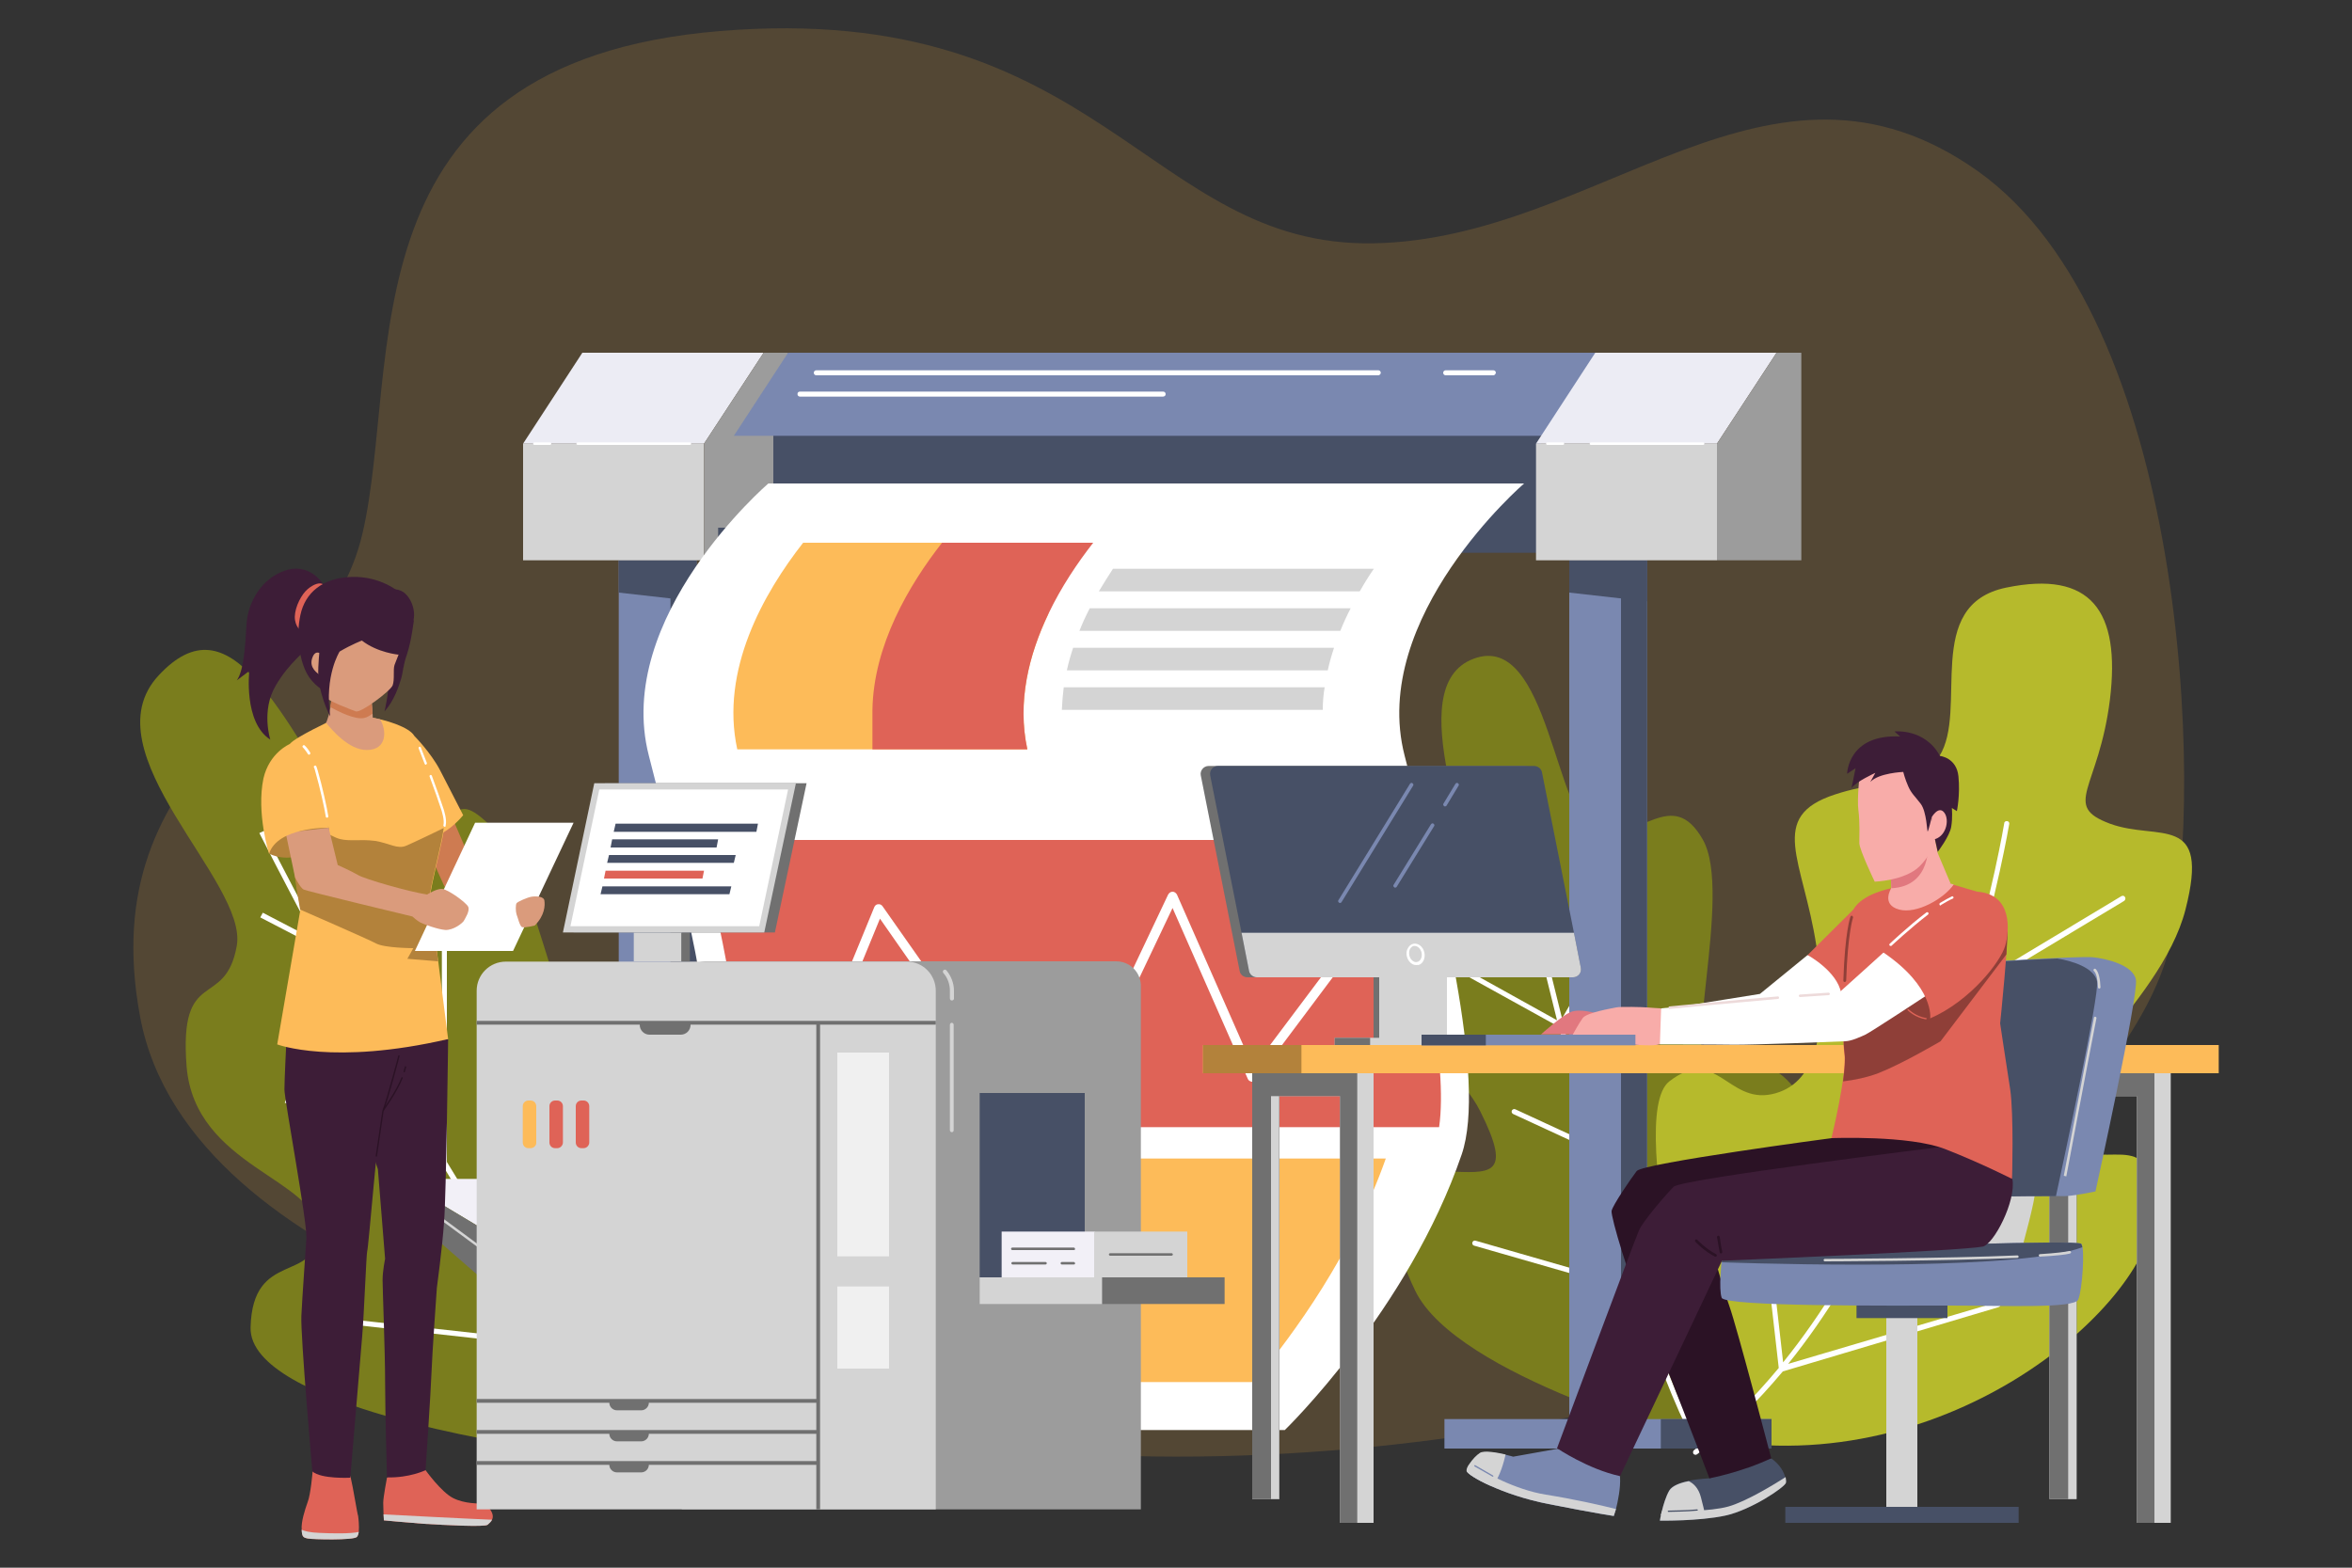 <?xml version="1.0" encoding="utf-8"?>
<!-- Generator: Adobe Illustrator 28.0.0, SVG Export Plug-In . SVG Version: 6.00 Build 0)  -->
<svg version="1.1" xmlns="http://www.w3.org/2000/svg" xmlns:xlink="http://www.w3.org/1999/xlink" x="0px" y="0px"
	 viewBox="0 0 750 500" style="enable-background:new 0 0 750 500;" xml:space="preserve">
<rect x="0" y="0" width="750" height="500" fill="#333333" stroke="none"/>
<style type="text/css">
	.st0{opacity:0.16;fill:#FBB03B;}
	.st1{fill:#7A7D1D;}
	.st2{fill:#FFFFFF;}
	.st3{fill:#B6BA2C;}
	.st4{fill:#7A88B0;}
	.st5{fill:#475066;}
	.st6{fill:#D4D4D4;}
	.st7{fill:#ECECF4;}
	.st8{fill:#9C9C9C;}
	.st9{fill:#FDBB59;}
	.st10{fill:#DF6357;}
	.st11{fill:#F2F0F7;}
	.st12{fill:#707070;}
	.st13{fill:#B3823B;}
	.st14{fill:#2B1225;}
	.st15{fill:#3D1D37;}
	.st16{fill:#E1787F;}
	.st17{fill:#8F3F38;}
	.st18{fill:#F8ACA9;}
	.st19{fill:#EDDADA;}
	.st20{fill:#CE7B51;}
	.st21{fill:#DA9B7C;}
	.st22{fill:#F0F0F0;}
</style>
<g id="BACKGROUND">
</g>
<g id="OBJECTS">
	<g>
		<path class="st0" d="M208.5,434.9c0,0-148.1-26.6-163.8-110.5c-15.7-83.9,58.3-100,70.9-154.3c12.6-54.3-7.4-150.2,114-160.2
			s136.3,69,208.4,67.7c72.1-1.3,126.3-70.1,192.7-23c66.3,47.1,72.3,196.5,61.5,245.8c-10.8,49.3-86.1,103.9-113.7,125.8
			C550.9,447.9,353.8,495.6,208.5,434.9z"/>
		<g>
			<g>
				<path class="st1" d="M166.8,461.1c0,0-87.5-12.7-86.9-37.7c0.6-25.1,21.2-13.8,21.4-30.6c0.2-16.8-39.2-20.5-41.8-52.7
					c-2.5-32.2,12.3-17.8,16-38.4c3.7-20.5-47.8-61.7-24.9-86.3c22.9-24.6,38.1,10.8,63.6,51c0,0,3.7,16,17.9,7.5
					c14.1-8.5,10.3-24.6,24.8-10c14.5,14.6,22.3,74.4,35.7,79.5c13.3,5.1,20.9-17.8,29.5,5.1C230.7,371.6,247.3,464.1,166.8,461.1z"
					/>
				<path class="st2" d="M180.4,428.8l8.4-55l-1.6-0.2l-8.1,53.3c-12.2-17-24.7-36.7-36.6-56.3v-78.3h-1.6v75.6
					c-14.3-24-27.5-47.7-37.5-66.3l-0.1-23.8l-1.6,0l0,20.7c-10.6-19.7-17.3-33-17.5-33.5l-1.5,0.7c0.2,0.4,7.1,14,17.8,34.1
					l-16.7-8.7l-0.8,1.5l18.9,9.8c10.1,18.8,23.4,42.7,37.8,66.9l-48.3-19.1l-0.6,1.5l50.3,19.9c11.8,19.7,24.4,39.4,36.7,56.5
					l-72.3-8l-0.2,1.6l73.8,8.2c10.1,13.9,19.9,26,28.9,34.6l1.1-1.2C200.2,454.7,190.4,442.7,180.4,428.8z"/>
			</g>
			<g>
				<path class="st1" d="M540.5,459.4c0,0-75.9-20.3-89.2-47.7c-13.3-27.4-3.5-38.6,10.1-38.1c13.7,0.5,21.2,1.9,10.6-19.2
					c-10.6-21.1-48.5-38.5-32.3-55.9c16.2-17.4,23.1-7.1,28-16c4.8-9-22-63.4,2.2-72.4c24.2-9.1,25.8,52.3,39.4,55.4
					c13.5,3,23.9-15,33.7,2.3c9.8,17.3-7.7,74.6,3.2,74.6c11,0,16.9-8,27.3,6.4C584,363,564.5,447.9,540.5,459.4z"/>
				<path class="st2" d="M543.5,375.3c-0.4-0.2-0.9-0.1-1.1,0.3l-20.6,33.6c-4.4-13.6-8.7-28.2-12.8-42.9l15.9-25.2
					c0.2-0.4,0.1-0.9-0.3-1.1c-0.4-0.2-0.9-0.1-1.1,0.3l-15.1,24c-3.5-12.6-6.8-25.2-9.8-37.2l20.9-36.1c0.2-0.4,0.1-0.9-0.3-1.1
					c-0.4-0.2-0.9-0.1-1.1,0.3l-20,34.6c-9.9-39.4-16.8-71.4-17-72.1c-0.1-0.4-0.5-0.7-1-0.6c-0.4,0.1-0.7,0.5-0.6,1
					c0.2,0.7,7.1,32.8,17,72.3l-32.4-18c-0.4-0.2-0.9-0.1-1.1,0.3c-0.2,0.4-0.1,0.9,0.3,1.1l33.8,18.7c3,12,6.4,24.7,9.9,37.3
					l-23.8-11c-0.4-0.2-0.9,0-1.1,0.4c-0.2,0.4,0,0.9,0.4,1.1l25.1,11.6c4.1,14.8,8.5,29.6,12.9,43.2l-50-14.4
					c-0.4-0.1-0.9,0.1-1,0.6c-0.1,0.4,0.1,0.9,0.6,1l51.1,14.7c6.3,19.4,12.8,36.4,18.9,47.9c0.1,0.3,0.4,0.4,0.7,0.4
					c0.1,0,0.3,0,0.4-0.1c0.4-0.2,0.6-0.7,0.3-1.1c-6.1-11.4-12.5-28.4-18.9-47.8l21.4-34.8C544,376.1,543.9,375.6,543.5,375.3z"/>
			</g>
			<g>
				<path class="st3" d="M545.6,458.9c0,0-28.1-102.5-13.3-114c14.8-11.5,18.6,7,32.6,4.1c14-2.9,18.5-19.8,14.3-47.3
					c-4.2-27.5-15.8-41.2,5.9-48.3c21.7-7.1,23.9,2.6,33.3-12.2c9.4-14.8-5.5-48.3,21.4-53.8c26.8-5.5,36.5,7.2,33,35.8
					c-3.6,28.6-15.5,33.7,0,39.5c15.5,5.7,32.1-3.8,24.1,27.4c-8,31.2-49.9,59.2-38.9,72.8c10.9,13.6,29-6.8,29,22.6
					S621.7,473.1,545.6,458.9z"/>
				<path class="st2" d="M677.6,286.1c-0.2-0.4-0.7-0.5-1.1-0.3l-48.4,29.1c8.8-29.7,12.5-51.5,12.6-52.1c0.1-0.4-0.2-0.9-0.7-0.9
					c-0.4-0.1-0.9,0.2-0.9,0.7c-0.1,0.6-3.7,22.2-12.5,51.8l-19.5-37c-0.2-0.4-0.7-0.6-1.1-0.3c-0.4,0.2-0.6,0.7-0.3,1.1l20.3,38.5
					c-5.8,19.2-13.7,41.5-24.2,63.5l-9-43.8c-0.1-0.4-0.5-0.7-1-0.6c-0.4,0.1-0.7,0.5-0.6,1l9.5,45.9c-8.9,18.3-19.5,36.2-32.1,51.8
					l-6.7-59c-0.1-0.5-0.5-0.8-0.9-0.7c-0.5,0.1-0.8,0.5-0.7,0.9l6.9,60.6c-8.2,9.9-17.1,18.8-27,26.2c-0.4,0.3-0.4,0.8-0.2,1.2
					c0.2,0.2,0.4,0.3,0.7,0.3c0.2,0,0.3-0.1,0.5-0.2c10-7.5,19-16.5,27.3-26.4l68.8-20.5c0.4-0.1,0.7-0.6,0.6-1
					c-0.1-0.4-0.6-0.7-1-0.6L570.2,435c12.5-15.5,23-33.3,31.8-51.4l38.4-20c0.4-0.2,0.6-0.7,0.3-1.1c-0.2-0.4-0.7-0.6-1.1-0.3
					l-36.4,19c10.5-22.1,18.5-44.6,24.3-63.9l49.9-30C677.7,287,677.9,286.5,677.6,286.1z"/>
			</g>
		</g>
		<g>
			<g>
				<g>
					<g>
						<rect x="197.3" y="178.7" class="st4" width="24.8" height="273.9"/>
						<rect x="213.8" y="178.7" class="st5" width="8.3" height="273.9"/>
						<polygon class="st5" points="222.1,178.7 222.1,191.8 197.3,189 197.3,178.7 						"/>
					</g>
					<g>
						<rect x="157.6" y="452.6" class="st4" width="104.3" height="9.4"/>
						<rect x="226.5" y="452.6" class="st5" width="35.3" height="9.4"/>
					</g>
				</g>
				<g>
					<rect x="166.8" y="141.5" class="st6" width="57.7" height="37.2"/>
					<polygon class="st7" points="243.5,112.5 224.5,141.5 166.8,141.5 185.7,112.5 					"/>
					<path class="st2" d="M175.4,141.9h-5c-0.2,0-0.4-0.2-0.4-0.4s0.2-0.4,0.4-0.4h5c0.2,0,0.4,0.2,0.4,0.4S175.6,141.9,175.4,141.9
						z"/>
					<path class="st2" d="M220,141.9h-35.8c-0.2,0-0.4-0.2-0.4-0.4s0.2-0.4,0.4-0.4H220c0.2,0,0.4,0.2,0.4,0.4
						S220.2,141.9,220,141.9z"/>
					<polygon class="st8" points="243.5,112.5 251.3,112.5 251.3,178.7 224.5,178.7 224.5,141.5 					"/>
				</g>
				<g>
					<rect x="229" y="168.3" class="st5" width="262.4" height="8"/>
					<rect x="246.6" y="136" class="st5" width="244.7" height="36.2"/>
					<polygon class="st4" points="499.5,139 516.9,112.5 251.3,112.5 234,139 					"/>
					<path class="st2" d="M439.5,119.7H260.3c-0.4,0-0.8-0.3-0.8-0.8c0-0.4,0.3-0.8,0.8-0.8h179.2c0.4,0,0.8,0.3,0.8,0.8
						C440.3,119.3,439.9,119.7,439.5,119.7z"/>
					<path class="st2" d="M370.8,126.5H255.1c-0.4,0-0.8-0.3-0.8-0.8s0.3-0.8,0.8-0.8h115.8c0.4,0,0.8,0.3,0.8,0.8
						S371.3,126.5,370.8,126.5z"/>
					<path class="st2" d="M476.2,119.7H461c-0.4,0-0.8-0.3-0.8-0.8c0-0.4,0.3-0.8,0.8-0.8h15.2c0.4,0,0.8,0.3,0.8,0.8
						C476.9,119.3,476.6,119.7,476.2,119.7z"/>
				</g>
				<g>
					<g>
						<rect x="500.4" y="178.7" class="st4" width="24.8" height="273.9"/>
						<rect x="516.9" y="178.7" class="st5" width="8.3" height="273.9"/>
						<polygon class="st5" points="525.2,178.7 525.2,191.8 500.4,189 500.4,178.7 						"/>
					</g>
					<g>
						<rect x="460.6" y="452.6" class="st4" width="104.3" height="9.4"/>
						<rect x="529.6" y="452.6" class="st5" width="35.3" height="9.4"/>
					</g>
				</g>
				<g>
					<rect x="489.8" y="141.5" class="st6" width="57.7" height="37.2"/>
					<polygon class="st7" points="566.5,112.5 547.5,141.5 489.8,141.5 508.7,112.5 					"/>
					<path class="st2" d="M498.4,141.9h-5c-0.2,0-0.4-0.2-0.4-0.4s0.2-0.4,0.4-0.4h5c0.2,0,0.4,0.2,0.4,0.4S498.6,141.9,498.4,141.9
						z"/>
					<path class="st2" d="M543.1,141.9h-35.8c-0.2,0-0.4-0.2-0.4-0.4s0.2-0.4,0.4-0.4h35.8c0.2,0,0.4,0.2,0.4,0.4
						S543.3,141.9,543.1,141.9z"/>
					<polygon class="st8" points="566.5,112.5 574.4,112.5 574.4,178.7 547.5,178.7 547.5,141.5 					"/>
				</g>
			</g>
			<g>
				<path class="st2" d="M409.7,456.1c0,0,39.4-38.2,56.4-87.9c8.1-23.7-6.8-83-18.2-127.2c-11.4-44.2,38.1-86.8,38.1-86.8h-241
					c0,0-49.5,42.6-38.1,86.8c11.4,44.2,26.3,103.5,18.2,127.2c-17,49.8-56.4,87.9-56.4,87.9H409.7z"/>
				<g>
					<g>
						<path class="st9" d="M334.3,195.8c-6.2,13-10,28-6.7,43.2h-92.5c-5.5-25.3,8.4-49.8,21-65.9h78.2V195.8z"/>
						<path class="st10" d="M334.3,195.8c-6.2,13-10,28-6.7,43.2h-49.4v-12.5c0.3-20.7,11.7-40,22.2-53.4h48.2
							C343.6,179.5,338.4,187.2,334.3,195.8z"/>
					</g>
					<path class="st6" d="M340.2,213.8h83.2c0.5-2.4,1.2-4.8,2-7.2h-83.2C341.4,209,340.7,211.4,340.2,213.8z M338.6,226.4h83.2
						c0-2.4,0.2-4.8,0.6-7.2h-83.2C338.9,221.6,338.7,224,338.6,226.4z M354.9,181.4c-1.5,2.3-3,4.7-4.5,7.2h83.2
						c1.4-2.5,2.9-4.9,4.5-7.2H354.9z M344.2,201.2h83.2c1-2.5,2.1-4.9,3.3-7.2h-83.2C346.3,196.3,345.2,198.7,344.2,201.2z"/>
					<g>
						<path class="st10" d="M236.2,359.5h222.7c2.9-20-5.4-59-13.5-91.6H223.1C232,304.7,238.3,337.8,236.2,359.5z"/>
						<path class="st2" d="M399.3,345c-0.1,0-0.1,0-0.2,0c-0.5-0.1-1-0.4-1.2-0.9l-24-54.5L352.8,334c-0.2,0.4-0.6,0.7-1,0.8
							c-0.4,0.1-0.9,0-1.3-0.2l-24.5-17.4l-12.4,19.4c-0.3,0.4-0.7,0.7-1.2,0.7c-0.6,0-1-0.2-1.3-0.6L280.6,293L261,340.7
							c-0.3,0.8-1.2,1.1-2,0.8c-0.8-0.3-1.1-1.2-0.8-2l20.6-50.2c0.2-0.5,0.7-0.9,1.2-0.9c0.6-0.1,1.1,0.2,1.4,0.6l30.9,44l12-18.8
							c0.2-0.4,0.6-0.6,1-0.7c0.4-0.1,0.8,0,1.2,0.3l24.3,17.3l21.7-45.8c0.3-0.5,0.8-0.9,1.4-0.9c0.6,0,1.1,0.4,1.4,0.9l24.3,55.2
							L430,300c0.5-0.7,1.5-0.8,2.1-0.3c0.7,0.5,0.8,1.5,0.3,2.1l-31.9,42.6C400.2,344.8,399.8,345,399.3,345z"/>
					</g>
					<path class="st9" d="M399.8,440.8c12.9-15.4,31.5-41.2,42.1-71.3h-96.6c-10.6,30.1-29.2,55.9-42.1,71.3H399.8z"/>
				</g>
			</g>
		</g>
		<g>
			<polygon class="st11" points="127.3,376 157.9,376 158.8,394.9 			"/>
			<polygon class="st12" points="127.3,384.9 127.3,376 158.8,394.9 156.5,410.3 			"/>
			<polygon class="st6" points="127.3,379.3 157.8,401.8 157.9,400.9 127.3,378.3 			"/>
		</g>
		<g>
			<g>
				<g>
					<rect x="438" y="307.9" class="st6" width="23.4" height="25.4"/>
					<rect x="438" y="307.9" class="st12" width="1.8" height="25.4"/>
				</g>
				<g>
					<path class="st12" d="M501.2,308.7l-12.4-62.4c-0.2-1.2-1.3-2-2.5-2H385.4c-1.6,0-2.8,1.5-2.5,3l12.4,62.4c0.2,1.2,1.3,2,2.5,2
						h100.8C500.3,311.7,501.5,310.3,501.2,308.7z"/>
					<path class="st5" d="M501.6,311.7H400.8c-1.2,0-2.3-0.9-2.5-2l-2.4-12.2l-10-50.2c-0.3-1.6,0.9-3,2.5-3h100.8
						c1.2,0,2.3,0.9,2.5,2l10.2,51.2l2.2,11.2C504.4,310.3,503.2,311.7,501.6,311.7z"/>
					<path class="st6" d="M501.6,311.7H400.8c-1.2,0-2.3-0.9-2.5-2l-2.4-12.2h106l2.2,11.2C504.4,310.3,503.2,311.7,501.6,311.7z"/>
					<path class="st4" d="M427.3,288c-0.1,0-0.2,0-0.3-0.1c-0.3-0.2-0.4-0.6-0.2-0.8l22.8-37.1c0.2-0.3,0.6-0.4,0.8-0.2
						c0.3,0.2,0.4,0.6,0.2,0.8l-22.8,37.1C427.7,287.9,427.5,288,427.3,288z"/>
					<path class="st4" d="M460.8,257.2c-0.1,0-0.2,0-0.3-0.1c-0.3-0.2-0.4-0.6-0.2-0.8l3.8-6.3c0.2-0.3,0.6-0.4,0.8-0.2
						c0.3,0.2,0.4,0.6,0.2,0.8l-3.8,6.3C461.2,257.1,461,257.2,460.8,257.2z"/>
					<path class="st4" d="M444.9,283.1c-0.1,0-0.2,0-0.3-0.1c-0.3-0.2-0.4-0.6-0.2-0.8l11.9-19.3c0.2-0.3,0.6-0.4,0.8-0.2
						c0.3,0.2,0.4,0.6,0.2,0.8l-11.9,19.3C445.3,283,445.1,283.1,444.9,283.1z"/>
					<path class="st2" d="M451.6,307.8c-1.4,0-2.6-1.2-3-2.8c-0.2-0.9-0.1-1.8,0.3-2.5c0.4-0.8,1-1.3,1.8-1.5
						c1.5-0.3,3.1,0.9,3.5,2.8l0,0c0.4,1.9-0.5,3.7-2,4C451.9,307.7,451.7,307.8,451.6,307.8z M451.1,301.7c-0.1,0-0.2,0-0.3,0
						c-0.5,0.1-0.9,0.5-1.2,1c-0.3,0.6-0.3,1.3-0.2,2c0.3,1.4,1.5,2.4,2.5,2.1c1.1-0.2,1.7-1.6,1.4-3
						C453,302.6,452.1,301.7,451.1,301.7z"/>
				</g>
				<g>
					<rect x="425.6" y="331" class="st6" width="46.5" height="2.3"/>
					<rect x="425.6" y="331" class="st12" width="11.3" height="2.3"/>
				</g>
			</g>
		</g>
		<g>
			<g>
				<polygon class="st6" points="438,337.8 438,485.7 427.3,485.7 427.3,349.6 408,349.6 408,478.1 399.3,478.1 399.3,337.8 				"/>
				<polygon class="st12" points="432.8,337.8 432.8,485.7 427.3,485.7 427.3,349.6 408,349.6 408,478.1 399.3,478.1 399.3,337.8 
									"/>
				<rect x="405.3" y="349.6" class="st6" width="2.6" height="128.5"/>
			</g>
			<g>
				<polygon class="st6" points="692.2,337.8 692.2,485.7 681.4,485.7 681.4,349.6 662.2,349.6 662.2,478.1 653.5,478.1 
					653.5,337.8 				"/>
				<polygon class="st12" points="687,337.8 687,485.7 681.4,485.7 681.4,349.6 662.2,349.6 662.2,478.1 653.5,478.1 653.5,337.8 
									"/>
				<rect x="659.5" y="349.6" class="st6" width="2.6" height="128.5"/>
			</g>
			<g>
				<rect x="383.6" y="333.3" class="st9" width="323.9" height="9"/>
				<g>
					<g>
						<rect x="383.6" y="333.3" class="st13" width="31.4" height="9"/>
					</g>
				</g>
			</g>
		</g>
		<g>
			<g>
				<path class="st5" d="M569.5,472.9c-0.2,1.3-11,8.7-19.4,10.5c-8.4,1.8-20.8,1.6-20.8,1.6s0.1-0.7,0.3-1.8
					c0.1-0.4,0.2-0.8,0.3-1.2c0.5-2.1,1.3-4.8,2.4-6.7c0.9-1.5,3.5-2.5,6.2-3c3.3-0.7,6.7-0.8,6.7-0.8l10.3-4.9l9.4-1.4
					c2.8,2,4,4.4,4.4,6.1C569.5,471.9,569.6,472.5,569.5,472.9z"/>
				<path class="st6" d="M543.7,483.4l-14.1-0.1c0.1-0.4,0.2-0.8,0.3-1.2c0.5-2.1,1.3-4.8,2.4-6.7c0.9-1.5,3.5-2.5,6.2-3
					c1.3,0.6,3.1,2,3.9,5.2C543.9,483.3,543.7,483.4,543.7,483.4z"/>
				<path class="st14" d="M584,363c0,0-60.2,8-62.1,10.5c-1.9,2.5-7.6,10.8-8,12.7c-0.3,1.9,5.7,22,10.5,32.8
					c4.8,10.8,20.7,52.5,20.7,52.5s10.2-1.9,19.7-6.4c0,0-10.8-41.4-13.4-48.7s-5.4-18.1-5.4-18.1s65.2-3.8,69.4-9.2
					c4.1-5.4,12.4-15,8.9-21c-3.5-6-26.1-11.5-26.1-11.5L584,363z"/>
				<path class="st6" d="M569.5,472.9c-0.2,1.3-11,8.7-19.4,10.5c-8.4,1.8-20.8,1.6-20.8,1.6s0.2-1.3,0.6-3
					c4.2,0.1,15.5,0.1,21.2-1.5c5.8-1.6,15.2-7.4,18.3-9.4C569.5,471.9,569.6,472.5,569.5,472.9z"/>
				<path class="st5" d="M532,482.2c-0.1,0-0.2-0.1-0.2-0.2c0-0.1,0.1-0.2,0.2-0.2c0.1,0,6.6-0.1,9.2-0.4c0.1,0,0.2,0.1,0.2,0.2
					c0,0.1-0.1,0.2-0.2,0.2C538.6,482.1,532.1,482.2,532,482.2C532,482.2,532,482.2,532,482.2z"/>
			</g>
			<g>
				<path class="st6" d="M644.9,397.7c0.2-1.1,4-14.2,4.2-18.7c0.2-4.5-9.8-3.4-9.8-3.4l-8.7,22.9L644.9,397.7z"/>
				<g>
					<path class="st4" d="M620.7,381.7c0,0,33.9-0.4,36.7-0.2c2.8,0.2,10.8-1.5,10.8-1.5s13.8-62.8,12.9-67.5
						c-0.8-4.7-9.5-6.8-13.8-7.2s-39.9,1.7-42.2,2.1C622.8,307.9,620.7,381.7,620.7,381.7z"/>
					<path class="st5" d="M655.6,381.5c2.5-11.7,13.9-64.2,13.1-68.5c-0.8-4.3-8-6.6-12.8-7.3c-12.1,0.5-29.1,1.6-30.7,1.9
						c-2.3,0.4-4.5,74.3-4.5,74.3S647.9,381.4,655.6,381.5z"/>
					<path class="st6" d="M658.9,375.2l-0.8-0.2c0,0,7.1-37.2,9.6-50.4c0-0.2,0.3-0.4,0.5-0.3c0.2,0,0.4,0.3,0.3,0.5
						C665.9,338,658.9,375.2,658.9,375.2z"/>
					<path class="st6" d="M669.4,315.3c-0.2,0-0.4-0.2-0.4-0.4c-0.1-2.5-0.5-4.5-1.3-5.2c-0.2-0.2-0.2-0.4,0-0.6
						c0.2-0.2,0.4-0.2,0.6,0c0.9,0.9,1.4,3.1,1.5,5.8C669.8,315.1,669.6,315.3,669.4,315.3C669.4,315.3,669.4,315.3,669.4,315.3z"/>
				</g>
				<g>
					<rect x="601.5" y="412.9" class="st6" width="9.9" height="68.6"/>
					<rect x="592" y="412.9" class="st5" width="29" height="7.5"/>
					<rect x="569.3" y="480.6" class="st5" width="74.4" height="5.1"/>
				</g>
				<g>
					<path class="st4" d="M549,402.1c0,0-1,8.9,0,11.8c1,2.9,55.1,2.5,72.6,2.5c17.5,0,39.8,1,41.1-1.9c1.3-2.9,2.2-16.5,1-17.8
						c-1.3-1.3-64.6,1-72.2,1.3C583.7,398.3,550.9,396.4,549,402.1z"/>
					<path class="st5" d="M664,397.8c-0.1-0.5-0.2-0.9-0.4-1.1c-1.3-1.3-64.6,1-72.2,1.3c-7.6,0.3-40.4-1.6-42.3,4.1
						c0,0,0,0.2-0.1,0.5C576.2,403.5,645.1,404.9,664,397.8z"/>
					<path class="st6" d="M581.9,402.3c-0.2,0-0.4-0.2-0.4-0.4c0-0.2,0.2-0.4,0.4-0.4c0.4,0,38.4-0.1,61.4-1.1
						c0.2,0,0.4,0.2,0.4,0.4c0,0.2-0.2,0.4-0.4,0.4C620.3,402.2,582.3,402.3,581.9,402.3L581.9,402.3z"/>
					<path class="st6" d="M650.5,400.8c-0.2,0-0.4-0.2-0.4-0.4c0-0.2,0.2-0.4,0.4-0.4c4.8-0.3,8-0.7,9.4-1c0.2-0.1,0.4,0.1,0.5,0.3
						c0.1,0.2-0.1,0.4-0.3,0.5C658.6,400.2,655.4,400.5,650.5,400.8C650.5,400.8,650.5,400.8,650.5,400.8z"/>
				</g>
			</g>
			<g>
				<path class="st4" d="M515.3,481.3c-0.4,1.3-0.7,2.2-0.7,2.2s-5.6-0.8-20.8-3.8c-7.6-1.5-14-3.8-18.5-5.8c-4.6-2-7.2-3.9-7.5-4.5
					c-0.2-0.6,0.2-1.6,1-2.6c0.9-1.3,2.1-2.6,3.2-3.3c1.3-0.8,5.5-0.1,8.2,0.5c1.4,0.3,2.3,0.6,2.3,0.6l14-2.5l9.1,1
					c0,0,10.5,2.1,11,8C516.8,474.7,515.9,478.8,515.3,481.3z"/>
				<path class="st6" d="M480.1,463.9c-0.5,2.3-1.8,6.9-3.6,9.2c-0.3,0.4-0.7,0.6-1.3,0.7c-4.6-2-7.2-3.9-7.5-4.5
					c-0.2-0.6,0.2-1.6,1-2.6c0.9-1.3,2.1-2.6,3.2-3.3C473.2,462.5,477.5,463.3,480.1,463.9z"/>
				<path class="st15" d="M619,365.8c0,0-82.7,10.2-85.3,12.7c-2.5,2.5-9.9,11.1-11.1,14c-1.3,2.9-26.1,69.4-26.1,69.4
					s9.9,6.7,20.1,8.9l32.5-68.7c0,0,75.7-3.1,83.1-4.5c3.5-0.6,10.8-14.6,9.5-21.6C639.8,366.2,625.1,363.6,619,365.8z"/>
				<path class="st14" d="M547.1,400.8c-0.1,0-0.1,0-0.2,0c-3.4-1.7-6.2-4.6-6.3-4.8c-0.2-0.2-0.1-0.4,0-0.6c0.2-0.2,0.4-0.1,0.6,0
					c0,0,2.7,2.9,6,4.6c0.2,0.1,0.3,0.3,0.2,0.6C547.4,400.7,547.2,400.8,547.1,400.8z"/>
				<path class="st14" d="M548.8,399.8c-0.2,0-0.4-0.1-0.4-0.3c-0.4-1.7-0.8-4.8-0.9-4.9c0-0.2,0.1-0.4,0.4-0.5
					c0.2,0,0.4,0.1,0.5,0.4c0,0,0.4,3.2,0.8,4.8C549.2,399.5,549.1,399.7,548.8,399.8C548.8,399.8,548.8,399.8,548.8,399.8z"/>
				<path class="st6" d="M515.3,481.3c-0.4,1.3-0.7,2.2-0.7,2.2s-5.6-0.8-20.8-3.8c-15.3-3-25.5-9.1-25.9-10.3
					c-0.2-0.6,0.2-1.6,1-2.6c4.4,2.8,14.1,8.3,24,9.9C502.3,478.2,511,480.2,515.3,481.3z"/>
				<path class="st4" d="M476,471C475.9,471,475.9,471,476,471c-1.8-1-5.8-3.3-5.8-3.3c-0.1-0.1-0.1-0.2-0.1-0.3
					c0.1-0.1,0.2-0.1,0.3-0.1c0,0,4,2.3,5.7,3.3c0.1,0.1,0.1,0.2,0.1,0.3C476.1,471,476,471,476,471z"/>
			</g>
			<g>
				<path class="st2" d="M576.4,304.6L561.2,317l-33.1,5.3c0,0,53.5,0.3,55.2-0.8c1.8-1.1,7.8-4.5,7.8-4.5l-4.1-10.3L576.4,304.6z"
					/>
				<path class="st10" d="M591,290.1l-14.6,14.5c0,0,9.4,5.1,10.7,12.1c1.3,7,7-14.8,7-14.8L591,290.1z"/>
				<path class="st16" d="M509.4,323.3c0,0-5.6-1.8-8.6-0.5c-3,1.3-9.4,7.1-9.4,7.1h15.8L509.4,323.3z"/>
			</g>
			<g>
				<path class="st10" d="M603.1,283.3c0,0-9.3,1.7-12.1,6.8c-2.9,5.1-3.8,39.5-2.9,45.8c1,6.4-4.1,27.1-4.1,27.1s24.8-1,36.3,3.5
					c11.5,4.5,21.3,9.5,21.3,9.5s0.6-20.4-0.6-28.6c-1.3-8.3-3.2-21-3.2-21s2.9-27.7,2.2-31.2c-0.6-3.5-9.5-10.8-9.5-10.8l-8.5-2.5
					L603.1,283.3z"/>
				<path class="st17" d="M588.2,313.2C588.2,313.2,588.2,313.2,588.2,313.2c-0.2,0-0.4-0.2-0.4-0.4c0.5-15.5,2.2-20.3,2.3-20.5
					c0.1-0.2,0.3-0.3,0.5-0.2c0.2,0.1,0.3,0.3,0.3,0.5c0,0-1.7,4.9-2.2,20.2C588.6,313,588.5,313.2,588.2,313.2z"/>
				<path class="st17" d="M640.1,296.1l-4.6,2.9l-19,7.4l-28.6,13.3c-0.2,7.3-0.1,13.7,0.3,16.2c0.3,2,0,5.3-0.5,9
					c3.4-0.4,7.5-1.2,11.2-2.6c7.9-3.1,19.9-10.2,19.9-10.2l21-27.7C640,300.8,640.2,297.8,640.1,296.1z"/>
				<path class="st18" d="M605.6,290.1c5.6,1.5,14.3-3.5,17.4-8l-1.1-0.3l-18.8,1.4C603.1,283.3,599.7,288.5,605.6,290.1z"/>
			</g>
			<g>
				<path class="st18" d="M622,281.8c-10.4,5.5-18.7,4.7-18.7,4.7l-0.2-3.2l-0.2-4.4l1.4-5.6l1-3.9l11-5.5l1.6,8.2L622,281.8z"/>
				<path class="st16" d="M603.1,283.3l-0.2-4.4l1.4-5.6l10.5-4.5C614.8,268.7,616.2,282.7,603.1,283.3z"/>
				<path class="st18" d="M593.1,246c0,0-1,8.8-0.5,12.4c0.5,3.7,0.3,8.4,0.3,10.5c0,2.1,4.9,12.3,4.9,12.3s9.5-0.3,14.2-4.8
					c4.6-4.5,4.9-8.9,4.9-8.9s1.6-11.5,0.6-15c-1-3.5-7.5-11.5-7.5-11.5l-11-2.1L593.1,246z"/>
				<path class="st15" d="M616,260.6c0,0-1.1,4.5-1.3,4.6c-0.2,0.2-0.3-6.2-2.2-8.8c-1.9-2.5-3-3.3-4-5.6c-1-2.2-1.6-4.6-1.6-4.6
					s-7.8,0.3-10.5,3.2l1.6-2.9c0,0-6.4,2.9-7.6,4.9l1.3-6.4l-2.7,1.8c0,0,0.2-12.7,16.9-11.9l-1.8-1.6c0,0,9.7-1.1,14.5,7.8
					c0,0,5.3,0.5,5.9,6.5c0.6,6-0.5,11.1-0.5,11.1l-1.6-1c0,0,0.3,3-0.2,6c-0.5,3-4.3,8-4.3,8l-1-4.5L616,260.6z"/>
				<path class="st18" d="M616,260.6c0,0,2.2-3.8,4-1.4c1.8,2.4,0.5,8-3.7,8.6L616,260.6z"/>
			</g>
			<g>
				<path class="st17" d="M615.5,324.8c0,0-2.1,1.1-6.7-2.2c-4.6-3.3-8.3-18.8-8.3-18.8s7.2-0.3,10.5,2.7c3.3,3,5.9,7.3,6.5,9.9
					C618.2,318.9,615.5,324.8,615.5,324.8z"/>
				<path class="st18" d="M529.6,321.6c0,0-3.8-0.2-4.6-0.3c-0.8-0.1-8.4-0.3-9.6,0c-1.3,0.3-9.4,1.6-10.7,3.4
					c-1.3,1.8-3.2,5.3-3.2,5.3h19.1l0.6,3.2c0,0,6,0.5,8-0.1c2-0.6,3.1-7.2,3.1-7.2L529.6,321.6z"/>
				<path class="st2" d="M600.6,303.8c0,0-11.9,10.8-14.3,12.9c0,0-18.4,1.5-21.6,1.7c-3.3,0.2-35,3.2-35,3.2l-0.4,11.5
					c0,0,17.4,0,23.3,0.1c5.9,0.1,33.5-1,35.8-1.1c2.2-0.1,4.8-1.4,6.4-2.1c1.6-0.7,19.5-12.5,19.5-12.5s-4.6-7.5-7.9-10.5
					C603,304,600.6,303.8,600.6,303.8z"/>
				<path class="st19" d="M532.2,321.8l-0.1-0.8c0,0,27.5-2.6,34.8-3.2c0.2,0,0.4,0.1,0.4,0.4c0,0.2-0.1,0.4-0.4,0.4
					C559.7,319.2,532.2,321.8,532.2,321.8z"/>
				<path class="st19" d="M574,318c-0.2,0-0.4-0.2-0.4-0.4c0-0.2,0.2-0.4,0.4-0.4c4.7-0.3,9.1-0.6,9.1-0.6c0.2,0,0.4,0.2,0.4,0.4
					c0,0.2-0.2,0.4-0.4,0.4C583.1,317.4,578.7,317.7,574,318C574,318,574,318,574,318z"/>
				<path class="st10" d="M600.6,303.8c0,0,18.6-20.2,29.9-19.4s10.3,12.4,8.9,17.3c-1.4,4.9-11,17.5-23.9,23.1
					C615.5,324.8,616.9,314.9,600.6,303.8z"/>
				<path class="st2" d="M602.9,301.7c-0.1,0-0.2,0-0.3-0.1c-0.2-0.2-0.2-0.4,0-0.6c0.1-0.1,5.9-5.6,11.7-10
					c0.2-0.1,0.4-0.1,0.6,0.1c0.1,0.2,0.1,0.4-0.1,0.6c-5.7,4.4-11.6,9.9-11.7,10C603.1,301.7,603,301.7,602.9,301.7z"/>
				<path class="st2" d="M618.8,288.8c-0.1,0-0.3-0.1-0.3-0.2c-0.1-0.2-0.1-0.4,0.1-0.6c1.5-0.9,2.8-1.6,3.8-2.1
					c0.2-0.1,0.4,0,0.5,0.2c0.1,0.2,0,0.4-0.2,0.5c-1,0.4-2.2,1.1-3.7,2C618.9,288.8,618.8,288.8,618.8,288.8z"/>
				<path class="st10" d="M614.1,325.1C614.1,325.1,614.1,325.1,614.1,325.1c-3.4-0.5-5.7-2.8-5.8-2.9c-0.1-0.1-0.1-0.2,0-0.3
					c0.1-0.1,0.2-0.1,0.3,0c0,0,2.3,2.3,5.6,2.8c0.1,0,0.2,0.1,0.2,0.2C614.3,325.1,614.2,325.1,614.1,325.1z"/>
			</g>
		</g>
		<g>
			<rect x="453.3" y="330" class="st4" width="68.2" height="3.4"/>
			<rect x="453.3" y="330" class="st5" width="20.5" height="3.4"/>
		</g>
		<g>
			<g>
				<polygon class="st20" points="144.4,261.2 150.5,275.4 141.8,282.9 136.5,271.2 				"/>
				<path class="st9" d="M132.1,234.7c0,0,5.3,5.3,8.3,11.1c3,5.9,7.3,14.2,7.3,14.2s-4.1,5.1-8.4,6.4c-4.3,1.3-8.6-19.6-8.6-19.6
					L132.1,234.7z"/>
			</g>
			<g>
				<g>
					<path class="st10" d="M156.9,484.7c-0.3,0.7-0.9,1.1-1.4,1.6c-0.8,0.8-13.8,0.1-20.4-0.3c-6.5-0.5-12.7-1.1-12.7-1.1
						s0-0.8-0.1-1.9c0-1.2-0.1-2.7-0.1-3.7c0-1.8,1.2-8,1.2-8l4.6-3.8l7.7,1.4c0,0,5,7,8.8,8.9c3.8,1.9,7.9,1.6,9.4,1.9
						c1.4,0.3,2.9,1.9,3.2,3.5C157.2,483.8,157.1,484.3,156.9,484.7z"/>
					<path class="st15" d="M142.9,331.5c0,0-0.6,49.9-1.3,58.3c-0.6,8.5-2.3,21-2.3,21s-1.5,21-1.7,26.9c-0.2,5.9-1.9,31.2-1.9,31.2
						s-5.1,2.5-12.3,2.3c0,0-0.6-20.8-0.6-30.6c0-9.8-0.8-29.3-0.8-32.3c0-3,0.8-6.8,0.8-6.8l-2.3-28.6c0,0-2.5-7.2-3.2-10.4
						c-0.6-3.2,4.7-32.7,4.7-32.7L142.9,331.5z"/>
					<path class="st6" d="M156.9,484.7c-0.3,0.7-0.9,1.1-1.4,1.6c-0.8,0.8-13.8,0.1-20.4-0.3c-6.5-0.5-12.7-1.1-12.7-1.1
						s0-0.8-0.1-1.9C129.9,483.4,149.2,484.4,156.9,484.7z"/>
				</g>
				<g>
					<path class="st10" d="M114.4,488.6c-0.1,0.7-0.3,1.3-0.6,1.6c-1.1,1.1-14,0.8-15.6,0.5c-1.5-0.3-1.9-0.5-2-2.8c0,0,0-0.1,0-0.1
						c-0.2-2.4,1-6.2,1.9-8.7c1-2.5,1.6-9.9,1.6-9.9s11.3-1.4,12.1,1.9c0.8,3.3,2.1,11.6,2.4,12.4
						C114.3,484.2,114.6,486.8,114.4,488.6z"/>
					<path class="st15" d="M99.6,469.3c0,0-3.8-43.3-3.5-49.6c0.3-6.4,1.3-19.7,1.6-24.8c0.3-5.1-7-44.2-7-47.4s0.6-15,0.6-15
						l37.6-2.2c0,0-6.4,23.9-7.3,26.4c-1,2.5-4.1,41.4-4.5,42.3c-0.3,1-1,20.1-1.6,27.1c-0.6,7-3.8,45.2-3.8,45.2
						S102.5,471.8,99.6,469.3z"/>
					<path class="st14" d="M120,368.9C120,368.9,120,368.9,120,368.9c-0.1,0-0.2-0.1-0.2-0.2l2.1-14.3c1.7-4.8,5.1-17.6,5.1-17.7
						c0-0.1,0.1-0.2,0.3-0.1c0.1,0,0.2,0.1,0.1,0.3c0,0.1-3.4,13-5.1,17.7l-2.1,14.3C120.2,368.8,120.1,368.9,120,368.9z"/>
					<path class="st14" d="M122.2,354.2c0,0-0.1,0-0.1,0c-0.1-0.1-0.1-0.2,0-0.3c0-0.1,4.3-6,5.9-10.2c0-0.1,0.2-0.2,0.3-0.1
						c0.1,0,0.2,0.2,0.1,0.3c-1.7,4.3-5.9,10.2-6,10.3C122.3,354.2,122.3,354.2,122.2,354.2z"/>
					<path class="st14" d="M128.9,342C128.9,342,128.8,342,128.9,342c-0.2,0-0.2-0.1-0.2-0.3l0.4-1.5c0-0.1,0.1-0.2,0.3-0.1
						c0.1,0,0.2,0.1,0.1,0.3l-0.4,1.5C129.1,342,129,342,128.9,342z"/>
					<path class="st6" d="M114.4,488.6c-0.1,0.7-0.3,1.3-0.6,1.6c-1.1,1.1-14,0.8-15.6,0.5c-1.5-0.3-1.9-0.5-2-2.8
						c0.8,0.4,2.6,0.9,5.7,1C106,489.1,111.7,489.2,114.4,488.6z"/>
				</g>
			</g>
			<g>
				<path class="st9" d="M106,229.6c0,0-11.8,5.5-13.5,7.6c-1.7,2.1-0.5,31.8,3.3,52.8c0,0-7.2,41.8-7.4,43.1c0,0,17.8,6.8,54.5-1.7
					c0,0-5.5-42.9-5.7-45.4c-0.2-2.5,4.9-20.8,4.7-24.4c-0.2-3.6-8.3-24.2-9.8-26.9c-1.5-2.8-9.5-5.3-14.2-5.9
					C113.2,228.1,106,229.6,106,229.6z"/>
				<path class="st13" d="M139.7,306.6c-1.3-10-2.5-19.4-2.6-20.6c-0.2-2.2,3.5-15.7,4.4-21.9c-3.9,1.9-10,4.8-11.9,5.6
					c-2.8,1.3-5.5-0.8-10-1.5c-4.5-0.6-8.1,0.2-11.2-0.6c-3.2-0.8-9.8-5.5-9.8-5.5l-4.8,15.6c0.5,4.3,1.2,8.5,1.9,12.4
					c0,0,21.4,9.3,24.2,10.8c2.8,1.5,11.9,1.5,11.9,1.5l-1.9,3.4L139.7,306.6z"/>
				<path class="st21" d="M121.2,229.4c-1.2-0.3-2.4-0.5-3.4-0.7c-4.7-0.6-11.9,0.8-11.9,0.8s-0.8,0.4-2,0.9
					c1.8,2.3,7.4,8.9,13.1,8.8C123.4,239.2,123.4,233,121.2,229.4z"/>
				<path class="st2" d="M135.8,243.9c-0.2,0-0.3-0.1-0.4-0.3c-1.1-2.9-1.9-4.9-1.9-4.9c-0.1-0.2,0-0.4,0.2-0.5
					c0.2-0.1,0.5,0,0.5,0.2c0,0,0.8,2,1.9,4.9c0.1,0.2,0,0.4-0.2,0.5C135.9,243.9,135.8,243.9,135.8,243.9z"/>
				<path class="st2" d="M141.8,263.7C141.8,263.7,141.8,263.7,141.8,263.7c-0.3-0.1-0.5-0.3-0.4-0.5c0.4-1.7-0.6-4.6-0.6-4.7
					c-1-3.1-2.3-6.7-3.8-10.8c-0.1-0.2,0-0.4,0.2-0.5c0.2-0.1,0.4,0,0.5,0.2c1.5,4.1,2.8,7.7,3.8,10.8c0,0.1,1.1,3.2,0.6,5.1
					C142.2,263.5,142,263.7,141.8,263.7z"/>
			</g>
			<g>
				<polygon class="st2" points="132.3,303.3 151.5,262.4 182.9,262.4 163.6,303.3 				"/>
				<path class="st21" d="M170.5,295.2c0,0-3.2,0.8-4,0.5c-0.8-0.3-1.4-3.2-1.8-4.1c-0.3-1-0.3-3,0-3.5c0.3-0.5,3.5-1.9,4.8-2.1
					c1.3-0.2,4-0.2,4.1,1.3C173.8,288.7,173.8,291.9,170.5,295.2z"/>
				<path class="st13" d="M85.9,272.3c0,0,5.7,3.1,12-0.5c6-3.5,7.5-5.4,6.9-7.8c-0.6-2.4-13.2-2.1-14.9-0.2
					C88.1,265.7,84.9,268.9,85.9,272.3z"/>
				<path class="st21" d="M104.8,264l2.9,11.9c0,0,4.3,1.9,6.5,3.2c2.2,1.3,16.1,5.3,22,6.2c0,0,2.9-1.9,4.8-1.8
					c1.9,0.2,7.6,4.3,8.3,5.7c0.6,1.4-1,3.7-1.4,4.5c-0.5,0.8-3.3,3-5.9,2.9c-2.5-0.2-6.8-1.8-8-2.4c-1.1-0.6-2.5-1.9-2.5-1.9
					s-33.8-8.1-34.7-8.6c-1-0.5-2.7-3.8-2.7-3.8l-3-14.3L104.8,264z"/>
				<path class="st9" d="M92.4,237.3c0,0,4.1-1.3,6.6,3.5c2.5,4.8,4.8,15.3,5.7,23.2c0,0-16.2-0.3-18.9,8.3c0,0-4.1-12.9-1.8-24
					C85.9,240,92.4,237.3,92.4,237.3z"/>
				<path class="st2" d="M98.5,240.7c-0.1,0-0.3-0.1-0.3-0.2c-0.9-1.4-1.6-2.1-1.6-2.1c-0.2-0.2-0.2-0.4,0-0.6
					c0.2-0.2,0.4-0.2,0.6,0c0,0,0.8,0.7,1.7,2.2c0.1,0.2,0.1,0.4-0.1,0.6C98.7,240.7,98.6,240.7,98.5,240.7z"/>
				<path class="st2" d="M104.3,260.8c-0.2,0-0.4-0.1-0.4-0.3c-0.4-2.6-1.9-9.4-3.4-14.6c-0.1-0.4-0.2-0.8-0.4-1.2
					c-0.1-0.2,0-0.4,0.3-0.5c0.2-0.1,0.4,0,0.5,0.3c0.1,0.4,0.3,0.8,0.4,1.2c1.5,5.2,3,12.1,3.4,14.7
					C104.7,260.5,104.6,260.8,104.3,260.8C104.3,260.8,104.3,260.8,104.3,260.8z"/>
			</g>
			<g>
				<path class="st15" d="M103.6,187.1c0,0-4.1-7.6-12.1-5.3c-8,2.3-12.5,10.3-12.9,17.4S77.7,214,75.5,217l4-3
					c0,0-1.9,16.4,6.7,21.9c0,0-3-9.2,1.7-17.2c4.7-8,9.2-10.2,11.4-14.1C101.5,200.8,106.1,191.1,103.6,187.1z"/>
				<path class="st21" d="M119,230.9c0,0-4.1,1.1-7.3,1.4c-3.3,0.2-7.7-1.7-7.7-1.7s0.8-2.2,1-3.2c0.1-0.4,0.2-1.1,0.4-1.9
					c0.2-1.1,0.3-2.2,0.3-2.2l12.9,1l0.2,3.3L119,230.9z"/>
				<path class="st20" d="M118.8,227.6c-0.8,0.6-1.7,1.2-2.7,1.4c-2.9,0.6-8.1-2-10.8-3.5c0.2-1.1,0.3-2.2,0.3-2.2l12.9,1
					L118.8,227.6z"/>
				<path class="st15" d="M132,197.6c0,0-0.8,6.9-2.2,11c-1.4,4.1-1.2,5.5-1.9,7.9c-0.7,2.3-2.2,7-5.3,10.4c0,0,1.5-6,1.4-11.1
					c-0.1-5.1,4.5-12.7,4.5-12.7L132,197.6z"/>
				<path class="st21" d="M101.5,214.6c0,0,0.8,5.9,1.8,7.4c1,1.5,8.6,4.3,10.2,4.9c1.6,0.5,10.9-6.4,11.7-8.3
					c0.7-1.9,0.1-4.9,0.6-6.5c0.5-1.6,2-3.9,2.5-9c0.5-5.1-4-18.6-13.2-16.5c-9.1,2-11.4,2.9-12.9,9.5
					C100.7,202.8,101.5,214.6,101.5,214.6z"/>
				<path class="st10" d="M96.1,201.3c0,0-2.1-1.3-2.1-4.6c0.1-3.3,2.2-7.2,4.1-8.8c1.9-1.6,3.9-2.3,5-1.5c1.1,0.8,0.5,5.6,0.5,5.6
					L96.1,201.3z"/>
				<path class="st15" d="M127.2,188.8c0,0-5.8-5.1-15.1-4.8c-9.3,0.3-14.8,5.1-16.3,12.1c-1.5,7-0.3,14,1.9,18.4c2.2,4.3,6,6,6,6
					s-1.1-12,1.7-16c2.8-4,8.3-10.3,11.9-11.4C120.9,192.1,127.2,188.8,127.2,188.8z"/>
				<path class="st21" d="M103.6,209.6c0,0-2.5-3.1-3.8-0.3c-1.3,2.8,0.2,4.7,2.5,6.2L103.6,209.6z"/>
				<path class="st15" d="M105.3,228.5c0,0-4.2-7.7-3.8-15.6c0.4-7.9,1.1-14.3,5.5-19.5c4.5-5.2,6.2-5.4,8.9-5.8
					c2.8-0.4,5.3,0.8,5.3,0.8s3.8-1.2,6.6,0c2.8,1.2,4.8,5.6,4.1,9.2c-0.6,3.6-3,9.1-4.8,11.2c0,0-6.7-0.6-11.7-4.5
					c0,0-3.2,1.2-7.1,3.5C108.3,207.8,103.4,215.5,105.3,228.5z"/>
			</g>
		</g>
		<g>
			<g>
				<path class="st8" d="M363.8,481.4H217.4V314.5c0-4.4,3.5-7.9,7.9-7.9h130.6c4.4,0,7.9,3.5,7.9,7.9V481.4z"/>
				<g>
					<g>
						<path class="st6" d="M303.5,319.1c-0.3,0-0.6-0.3-0.6-0.6V316c0-2.1-0.7-4.1-2.1-5.7c-0.2-0.3-0.2-0.6,0.1-0.9
							c0.3-0.2,0.6-0.2,0.9,0.1c1.5,1.8,2.4,4.1,2.4,6.5v2.6C304.1,318.9,303.8,319.1,303.5,319.1z"/>
					</g>
					<g>
						<path class="st6" d="M303.5,361.1c-0.3,0-0.6-0.3-0.6-0.6v-33.7c0-0.3,0.3-0.6,0.6-0.6c0.3,0,0.6,0.3,0.6,0.6v33.7
							C304.1,360.9,303.8,361.1,303.5,361.1z"/>
					</g>
				</g>
				<rect x="312.4" y="348.6" class="st5" width="33.5" height="58.8"/>
				<g>
					<rect x="312.4" y="407.4" class="st6" width="39" height="8.5"/>
					<rect x="351.5" y="407.4" class="st12" width="39" height="8.5"/>
				</g>
				<g>
					<rect x="319.4" y="392.8" class="st11" width="29.7" height="14.6"/>
					<rect x="348.9" y="392.8" class="st6" width="29.7" height="14.6"/>
					<path class="st12" d="M342.4,398.7h-19.6c-0.2,0-0.4-0.2-0.4-0.4c0-0.2,0.2-0.4,0.4-0.4h19.6c0.2,0,0.4,0.2,0.4,0.4
						C342.9,398.5,342.7,398.7,342.4,398.7z"/>
					<path class="st12" d="M373.5,400.5H354c-0.2,0-0.4-0.2-0.4-0.4c0-0.2,0.2-0.4,0.4-0.4h19.6c0.2,0,0.4,0.2,0.4,0.4
						C374,400.3,373.8,400.5,373.5,400.5z"/>
					<path class="st12" d="M333.4,403.3h-10.5c-0.2,0-0.4-0.2-0.4-0.4c0-0.2,0.2-0.4,0.4-0.4h10.5c0.2,0,0.4,0.2,0.4,0.4
						C333.8,403.1,333.6,403.3,333.4,403.3z"/>
					<path class="st12" d="M342.4,403.3h-3.8c-0.2,0-0.4-0.2-0.4-0.4c0-0.2,0.2-0.4,0.4-0.4h3.8c0.2,0,0.4,0.2,0.4,0.4
						C342.9,403.1,342.7,403.3,342.4,403.3z"/>
				</g>
			</g>
			<g>
				<path class="st6" d="M298.4,316v165.4H152V316c0-5.2,4.2-9.3,9.3-9.3h127.7C294.2,306.6,298.4,310.8,298.4,316z"/>
				<g>
					<rect x="260.3" y="326.2" class="st12" width="1.2" height="155.2"/>
				</g>
				<g>
					<path class="st12" d="M202.7,466.7h-4.2h-4.2v0.5c0,1.3,1.1,2.4,2.4,2.4h1.8h4.2h1.8c1.3,0,2.4-1.1,2.4-2.4v-0.5H202.7z"/>
					<g>
						<rect x="152" y="466" class="st12" width="108.9" height="1.2"/>
					</g>
				</g>
				<g>
					<path class="st12" d="M202.7,456.8h-4.2h-4.2v0.5c0,1.3,1.1,2.4,2.4,2.4h1.8h4.2h1.8c1.3,0,2.4-1.1,2.4-2.4v-0.5H202.7z"/>
					<g>
						<rect x="152" y="456.1" class="st12" width="108.9" height="1.2"/>
					</g>
				</g>
				<g>
					<g>
						<rect x="152" y="446.2" class="st12" width="108.9" height="1.2"/>
					</g>
					<path class="st12" d="M202.7,446.9h-4.2h-4.2v0.5c0,1.3,1.1,2.4,2.4,2.4h1.8h4.2h1.8c1.3,0,2.4-1.1,2.4-2.4v-0.5H202.7z"/>
				</g>
				<g>
					<g>
						<rect x="152" y="325.6" class="st12" width="146.4" height="1.2"/>
					</g>
					<path class="st12" d="M214.8,326.2h-5.4h-5.4v0.7c0,1.7,1.4,3.1,3.1,3.1h2.3h5.4h2.3c1.7,0,3.1-1.4,3.1-3.1v-0.7H214.8z"/>
				</g>
				<g>
					<path class="st9" d="M169.2,366.2h-0.7c-1,0-1.8-0.8-1.8-1.8v-11.6c0-1,0.8-1.8,1.8-1.8h0.7c1,0,1.8,0.8,1.8,1.8v11.6
						C171.1,365.3,170.2,366.2,169.2,366.2z"/>
					<path class="st10" d="M177.7,366.2H177c-1,0-1.8-0.8-1.8-1.8v-11.6c0-1,0.8-1.8,1.8-1.8h0.7c1,0,1.8,0.8,1.8,1.8v11.6
						C179.5,365.3,178.7,366.2,177.7,366.2z"/>
					<path class="st10" d="M186.1,366.2h-0.7c-1,0-1.8-0.8-1.8-1.8v-11.6c0-1,0.8-1.8,1.8-1.8h0.7c1,0,1.8,0.8,1.8,1.8v11.6
						C187.9,365.3,187.1,366.2,186.1,366.2z"/>
				</g>
				<g>
					<rect x="267" y="335.7" class="st22" width="16.5" height="65"/>
					<rect x="267" y="410.3" class="st22" width="16.5" height="26.2"/>
				</g>
			</g>
			<g>
				<rect x="202.1" y="297.4" class="st6" width="15.3" height="9.2"/>
				
					<rect x="217.4" y="297.4" transform="matrix(-1 -1.224647e-16 1.224647e-16 -1 437.376 604.035)" class="st12" width="2.7" height="9.2"/>
			</g>
			<g>
				<polygon class="st12" points="257.2,249.8 247.1,297.4 182.9,297.4 192.9,249.8 				"/>
				<polygon class="st6" points="253.8,249.8 243.7,297.4 179.5,297.4 189.5,249.8 				"/>
				<polygon class="st2" points="181.9,295.4 191.1,251.8 251.3,251.8 242.1,295.4 				"/>
				<g>
					<polygon class="st5" points="241.7,262.7 241.2,265.3 195.7,265.3 196.3,262.7 					"/>
					<polygon class="st5" points="229,267.7 228.5,270.3 194.7,270.3 195.2,267.7 					"/>
					<polygon class="st5" points="234.6,272.7 234,275.2 193.6,275.2 194.2,272.7 					"/>
					<polygon class="st10" points="224.5,277.7 224,280.2 192.6,280.2 193.1,277.7 					"/>
					<polygon class="st5" points="233.2,282.7 232.6,285.2 191.5,285.2 192.1,282.7 					"/>
				</g>
			</g>
		</g>
	</g>
</g>
</svg>
